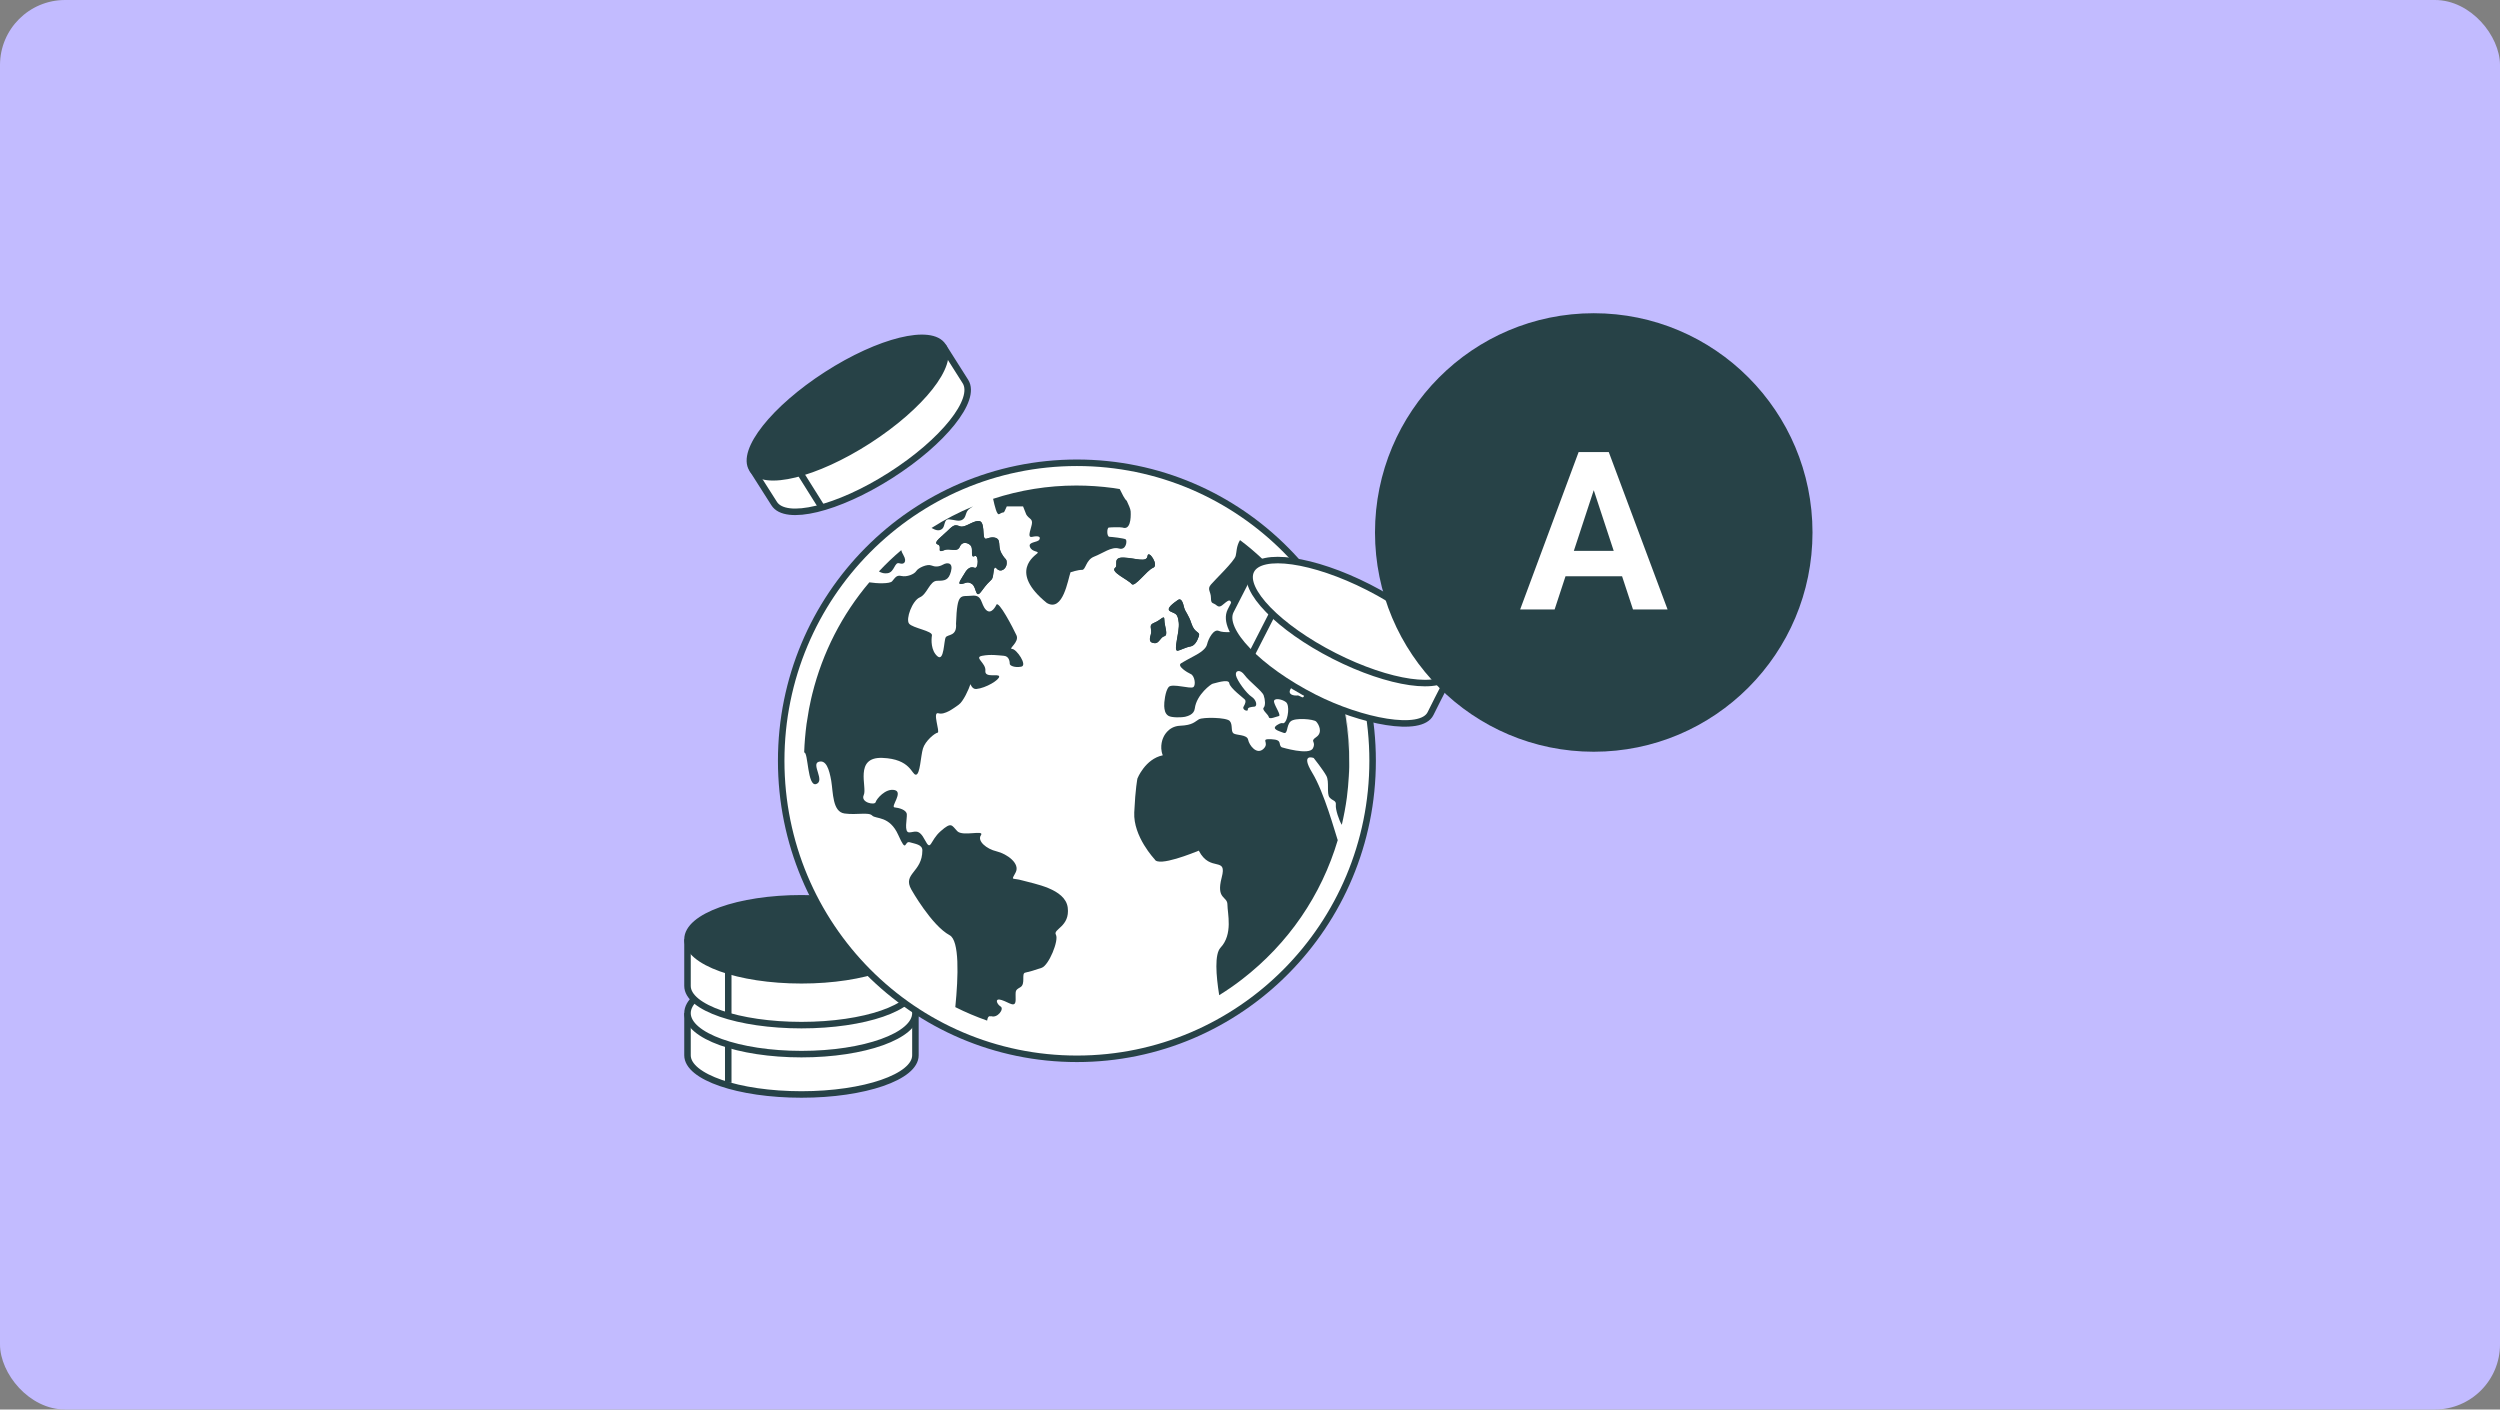 <svg width="768" height="433" viewBox="0 0 768 433" fill="none" xmlns="http://www.w3.org/2000/svg">
<rect x="0" y="0" width="768" height="433" fill="#808080" stroke="none"/>
<rect width="768" height="433" rx="20" fill="#C2BBFF"/>
<path d="M281.216 311.236V324.187C281.216 330.819 265.551 336.223 246.208 336.223C226.865 336.223 211.2 330.842 211.2 324.187V311.236" fill="white"/>
<path d="M281.216 311.236V324.187C281.216 330.819 265.551 336.223 246.208 336.223C226.865 336.223 211.2 330.842 211.2 324.187V311.236" stroke="#274247" stroke-width="2" stroke-miterlimit="10"/>
<path d="M223.719 332.648V320.881" stroke="#274247" stroke-width="2" stroke-miterlimit="10"/>
<path d="M246.208 323.83C265.542 323.83 281.216 318.192 281.216 311.236C281.216 304.281 265.542 298.643 246.208 298.643C226.874 298.643 211.2 304.281 211.2 311.236C211.2 318.192 226.874 323.83 246.208 323.83Z" fill="white" stroke="#274247" stroke-width="2" stroke-miterlimit="10"/>
<path d="M281.216 288.549V302.884C281.216 309.516 265.551 314.92 246.208 314.92C226.865 314.92 211.2 309.538 211.2 302.884V288.549" fill="white"/>
<path d="M281.216 288.549V302.884C281.216 309.516 265.551 314.92 246.208 314.92C226.865 314.92 211.2 309.538 211.2 302.884V288.549" stroke="#274247" stroke-width="2" stroke-miterlimit="10"/>
<path d="M223.719 312.485V298.217" stroke="#274247" stroke-width="2" stroke-miterlimit="10"/>
<path d="M246.208 301.143C265.542 301.143 281.216 295.504 281.216 288.549C281.216 281.594 265.542 275.955 246.208 275.955C226.874 275.955 211.2 281.594 211.2 288.549C211.2 295.504 226.874 301.143 246.208 301.143Z" fill="#274247" stroke="#274247" stroke-width="2" stroke-miterlimit="10"/>
<path d="M289.702 106.355L296.593 117.23C300.094 122.812 289.769 135.719 273.528 146.057C257.287 156.396 241.29 160.259 237.811 154.676L231.053 144.047" fill="white"/>
<path d="M289.702 106.355L296.593 117.23C300.094 122.812 289.769 135.719 273.528 146.057C257.287 156.396 241.29 160.259 237.811 154.676L231.053 144.047" stroke="#274247" stroke-width="2" stroke-miterlimit="10"/>
<path d="M252.412 155.814L245.788 145.252" stroke="#274247" stroke-width="2" stroke-miterlimit="10"/>
<path d="M266.78 135.311C282.967 124.883 293.219 111.906 289.68 106.326C286.141 100.746 270.149 104.677 253.962 115.106C237.775 125.534 227.523 138.511 231.062 144.091C234.601 149.671 250.593 145.74 266.78 135.311Z" fill="#274247" stroke="#274247" stroke-width="2" stroke-miterlimit="10"/>
<path d="M330.825 325.265C380.997 325.265 421.668 284.276 421.668 233.715C421.668 183.153 380.997 142.164 330.825 142.164C280.654 142.164 239.982 183.153 239.982 233.715C239.982 284.276 280.654 325.265 330.825 325.265Z" fill="white" stroke="#274247" stroke-width="2" stroke-miterlimit="10"/>
<path d="M248.055 220.426C248.213 219.502 248.34 218.609 248.498 217.717C248.34 218.609 248.182 219.534 248.055 220.426Z" fill="#274247"/>
<path d="M409.012 203.15C409.234 203.756 409.487 204.362 409.708 204.967C409.487 204.362 409.265 203.756 409.012 203.15Z" fill="#274247"/>
<path d="M414.608 235.566C414.608 236.491 414.545 237.415 414.482 238.371C414.545 237.447 414.577 236.523 414.608 235.566Z" fill="#274247"/>
<path d="M414.608 234.515C414.735 224.857 413.216 215.358 410.148 206.338C413.121 215.231 414.671 224.73 414.608 234.515Z" fill="#274247"/>
<path d="M361.821 184.345C362.959 183.516 363.434 185.333 363.75 186.672C364.066 187.978 365.047 188.648 366.027 191.644C367.008 194.608 368.779 193.971 368.273 195.437C367.798 196.935 366.976 198.37 365.679 198.593C364.288 198.816 362.453 199.804 361.789 199.899C360.271 200.123 362.421 194.194 362.105 191.293C361.757 188.297 361.125 188.648 359.512 187.819C357.899 186.99 360.65 185.173 361.789 184.345H361.821ZM306.186 174.655C304.89 173.22 305.522 177.077 304.573 178.065C303.593 179.054 303.277 179.213 301.442 181.699C299.608 184.185 300.051 180.36 298.596 179.404C297.141 178.416 296.666 179.245 295.275 179.404C293.883 179.563 295.528 177.587 296.318 176.153C297.141 174.719 298.09 173.922 299.386 174.432C300.683 174.942 300.683 170.129 299.386 170.83C298.09 171.531 298.912 168.981 298.406 167.929C297.931 166.877 295.654 165.985 294.863 167.929C294.041 169.874 291.796 168.28 290.151 168.981C287.399 170.129 289.676 167.834 288.063 167.26C286.45 166.718 289.518 164.678 291.289 162.893C293.061 161.108 293.535 161.172 294.863 161.682C296.16 162.192 297.931 160.694 299.703 160.184C301.474 159.706 301.98 160.343 302.138 163.69C302.296 167.037 303.277 164.678 305.522 165.156C307.799 165.666 306.345 167.642 307.641 169.969C308.938 172.296 309.254 171.467 309.254 173.061C309.254 174.655 307.483 176.089 306.186 174.687V174.655ZM357.677 190.465C357.677 192.281 358.974 195.086 357.677 195.437C356.38 195.756 356.096 197.764 354.609 197.573C353.534 197.445 352.838 197.095 353.471 195.086C354.135 193.11 352.49 192.122 354.609 191.293C356.728 190.465 357.677 188.648 357.677 190.465ZM347.619 179.372C346.702 178.129 340.883 175.643 342.591 174.4C343.603 173.667 341.61 171.117 345.247 171.276C348.885 171.435 352.3 172.902 352.522 170.798C352.775 168.694 356.159 173.667 354.23 174.4C352.3 175.133 348.537 180.615 347.619 179.372Z" fill="#274247"/>
<path d="M354.231 174.431C356.16 173.698 352.776 168.726 352.523 170.83C352.27 172.933 348.886 171.467 345.249 171.308C341.611 171.148 343.604 173.698 342.592 174.431C340.884 175.674 346.703 178.161 347.621 179.404C348.538 180.647 352.302 175.196 354.231 174.431Z" fill="#274247"/>
<path d="M359.543 187.82C361.156 188.649 361.788 188.298 362.136 191.294C362.452 194.195 360.302 200.123 361.82 199.9C362.484 199.805 364.318 198.817 365.71 198.593C367.007 198.37 367.798 196.936 368.304 195.438C368.778 193.94 367.007 194.609 366.058 191.645C365.077 188.649 364.129 188.011 363.781 186.672C363.464 185.334 362.958 183.517 361.851 184.345C360.713 185.174 357.961 186.991 359.574 187.82H359.543Z" fill="#274247"/>
<path d="M305.522 165.155C303.277 164.645 302.296 167.004 302.138 163.689C301.98 160.374 301.474 159.705 299.703 160.183C297.931 160.693 296.129 162.159 294.863 161.681C293.567 161.171 293.061 161.107 291.289 162.892C289.518 164.677 286.45 166.685 288.063 167.259C289.676 167.801 287.431 170.128 290.151 168.98C291.764 168.279 294.041 169.873 294.863 167.929C295.686 165.984 297.931 166.877 298.406 167.929C298.88 168.98 298.09 171.53 299.386 170.829C300.683 170.128 300.683 174.941 299.386 174.431C298.09 173.921 297.109 174.75 296.318 176.152C295.496 177.587 293.883 179.563 295.275 179.403C296.635 179.244 297.141 178.415 298.596 179.403C300.051 180.391 299.608 184.185 301.442 181.698C303.277 179.212 303.593 179.053 304.573 178.065C305.554 177.077 304.89 173.22 306.186 174.654C307.483 176.088 309.254 174.654 309.254 173.028C309.254 171.403 308.938 172.263 307.641 169.937C306.345 167.61 307.799 165.634 305.522 165.124V165.155Z" fill="#274247"/>
<path d="M353.502 195.087C352.87 197.063 353.566 197.446 354.641 197.573C356.128 197.733 356.412 195.757 357.709 195.438C359.006 195.119 357.709 192.282 357.709 190.465C357.709 188.648 356.729 190.465 354.641 191.294C352.554 192.123 354.167 193.111 353.502 195.087Z" fill="#274247"/>
<path d="M304.477 312.161C306.407 312.894 308.589 309.93 307.387 309.197C306.185 308.464 305.426 306.456 307.735 307.221C310.044 307.954 312.005 309.866 312.005 307.061C312.005 304.256 311.752 304.256 313.46 303.268C315.136 302.28 313.713 299.061 314.915 298.806C316.117 298.551 317.825 298.073 320.007 297.308C322.189 296.575 325.352 288.861 324.372 287.14C323.391 285.418 328.736 284.685 328.009 278.82C327.281 272.987 317.572 271.489 314.187 270.501C310.803 269.513 310.55 270.756 312.005 268.015C313.46 265.274 309.348 262.309 306.185 261.544C303.023 260.811 300.113 258.325 301.346 256.572C302.548 254.819 295.748 257.082 294.072 255.329C292.364 253.576 292.364 252.333 288.98 255.329C285.595 258.293 286.07 261.768 284.141 258.07C282.211 254.341 280.978 255.711 279.301 255.711C277.625 255.711 278.7 251.504 278.574 250.133C278.447 248.763 276.139 248.157 274.81 248.03C273.482 247.902 277.593 243.312 274.81 242.707C272.027 242.101 269.244 245.448 268.991 246.436C268.738 247.424 264.246 246.563 265.353 244.205C266.46 241.846 262.317 232.507 271.046 232.825C279.776 233.144 280.029 237.989 281.357 237.989C282.686 237.989 282.812 232.284 283.54 229.925C284.267 227.566 287.177 225.207 288.031 225.08C288.885 224.952 286.323 218.514 288.284 219.119C290.213 219.725 293.028 217.526 294.483 216.506C295.938 215.518 297.646 211.661 298.12 210.163C298.12 210.163 298.658 211.788 299.923 211.661C302.896 211.374 307.071 208.824 306.944 207.804C306.818 206.816 302.453 208.409 302.706 206.051C302.959 203.692 299.069 201.939 301.726 201.461C304.383 200.951 306.691 201.333 308.399 201.461C310.076 201.588 310.202 203.437 310.202 203.947C310.202 204.457 311.657 205.19 313.713 204.808C315.769 204.425 312.258 199.357 310.93 199.357C309.601 199.357 313.239 197.253 312.258 195.15C311.278 193.046 306.691 184.153 306.059 185.842C306.059 185.842 304.604 189.062 302.896 187.34C301.188 185.587 301.916 182.623 298.531 183.005C295.147 183.388 294.04 181.635 293.692 191.58C294.04 195.564 291.13 194.799 290.529 195.787C289.928 196.775 290.055 203.341 287.999 201.62C285.943 199.867 286.07 196.52 286.291 195.182C286.544 193.811 280.345 192.95 279.27 191.58C278.163 190.209 280.25 184.504 282.559 183.515C284.868 182.527 285.595 178.415 287.904 178.415C290.213 178.415 291.415 178.288 292.142 175.547C292.87 172.806 291.035 172.678 289.707 173.443C288.379 174.176 287.272 174.176 286.07 173.698C284.868 173.188 282.053 174.431 281.452 175.451C280.851 176.439 278.542 177.3 276.961 176.949C275.379 176.567 275.032 177.459 274.051 178.575C273.355 179.372 269.465 179.276 267.061 178.894C258.68 188.775 252.702 200.441 249.539 213.159C249.413 213.701 249.286 214.211 249.16 214.753C248.938 215.741 248.717 216.761 248.527 217.781C248.369 218.673 248.211 219.597 248.084 220.49C247.989 221.127 247.863 221.797 247.768 222.434C247.388 225.367 247.135 228.267 247.041 231.168C248.306 230.881 247.989 241.814 250.741 240.858C253.524 239.87 249.16 234.77 251.468 234.037C253.777 233.304 254.726 236.268 255.359 239.87C255.96 243.472 255.707 249.432 259.47 249.91C263.234 250.42 266.871 249.4 267.947 250.548C269.054 251.663 273.292 250.548 275.949 256.508C278.606 262.469 277.752 258.229 279.46 258.739C281.167 259.249 283.35 259.441 283.35 261.226C283.35 268.047 277.151 268.302 279.966 273.274C279.966 273.274 286.165 284.303 291.731 287.299C294.768 288.925 294.42 299.826 293.471 309.388C296.634 310.982 299.891 312.353 303.244 313.532C303.402 312.608 303.655 311.938 304.477 312.257V312.161Z" fill="#274247"/>
<path d="M276.265 173.028C277.72 173.57 278.701 172.582 277.562 170.605C277.119 169.84 276.961 169.394 276.866 169.012C274.431 171.052 272.154 173.251 270.003 175.546C270.825 176.024 271.679 176.247 272.691 176.088C274.81 175.769 274.81 172.486 276.265 173.06V173.028Z" fill="#274247"/>
<path d="M289.36 162.511C290.499 161.682 289.835 159.356 291.606 159.547C293.377 159.706 294.674 160.376 295.813 159.547C296.951 158.718 296.445 157.22 297.9 156.232C298.216 156.009 298.564 155.786 298.912 155.562C294.516 157.379 290.246 159.579 286.166 162.192C287.336 162.83 288.348 163.244 289.329 162.543L289.36 162.511Z" fill="#274247"/>
<path d="M307.01 157.92C308.781 156.772 307.99 158.462 309.287 155.561H314.284L315.265 158.047C316.087 159.418 317.036 159.259 317.036 160.565C317.036 161.872 315.265 165.315 317.036 164.932C318.807 164.55 319.788 164.773 319.313 165.729C318.839 166.717 315.739 166.367 316.403 168.024C317.036 169.682 319.313 169.235 318.681 169.968C318.017 170.67 309.762 175.642 321.591 185.236C326.588 188.137 328.074 177.969 328.865 175.801C328.865 175.801 331.3 175.005 332.407 175.068C333.546 175.132 333.546 171.977 336.14 170.988C338.733 170 341.485 167.833 343.73 168.502C346.008 169.172 346.324 166.048 345.818 165.697C345.343 165.347 341.611 164.932 340.789 164.9C339.967 164.837 339.998 162.127 340.631 162.064C341.358 161.968 344.205 161.904 344.837 162.064C347.209 162.924 347.462 159.322 347.336 157.091C347.304 156.39 346.703 155.051 346.134 153.84C345.47 153.33 344.711 151.704 343.983 150.238C343.319 150.142 342.655 150.015 341.991 149.919C338.195 149.409 334.4 149.154 330.636 149.154C321.875 149.154 313.304 150.557 305.081 153.234C305.587 155.529 306.251 158.398 306.978 157.92H307.01Z" fill="#274247"/>
<path d="M409.675 204.967C409.453 204.362 409.232 203.756 408.979 203.15C406.164 195.819 402.305 188.839 397.435 182.432C394.999 179.213 392.374 176.216 389.559 173.443C389.148 174.559 388.579 175.93 388.136 177.587C386.997 181.731 388.61 180.233 389.433 182.559C390.255 184.886 392.501 181.571 393.481 180.583C394.462 179.595 396.075 184.217 394.462 184.185C392.849 184.153 392.026 184.568 390.919 185.396C389.781 186.225 391.394 186.544 390.919 187.883C390.445 189.221 389.464 187.883 387.535 188.552C385.606 189.221 387.535 192.345 386.871 192.855C386.238 193.365 384.119 193.524 381.684 193.811C379.248 194.098 376.022 194.512 374.409 193.811C372.796 193.11 371.183 196.329 370.835 197.859C370.519 199.389 368.558 200.632 366.66 201.62C364.763 202.609 364.193 202.959 362.833 203.756C361.473 204.585 364.668 206.561 365.806 207.071C366.945 207.549 367.451 210.322 366.629 211.055C365.806 211.788 360.082 209.812 359.006 211.055C357.963 212.298 357.583 215.868 357.646 216.92C357.71 218.004 357.868 219.215 358.911 219.885C359.955 220.554 363.276 220.395 364.035 220.203C364.794 220.012 366.818 219.534 367.04 217.653C367.578 213.318 372.195 210.035 372.543 210.035C372.891 210.035 377.477 208.378 377.635 209.876C377.794 211.374 382.253 214.593 382.506 215.008C382.759 215.422 382.601 216.092 382.032 217.08C381.462 218.068 383.423 218.737 383.328 218.004C383.234 217.271 384.372 217.175 385.353 217.08C386.333 216.984 386.017 215.008 384.467 214.02C382.917 213.032 380.007 209.047 379.691 207.485C379.375 205.924 380.988 205.509 382.348 207.39C383.708 209.302 387.725 212.267 388.199 213.605C388.674 214.944 388.8 216.761 388.199 217.398C387.567 218.068 389.622 219.47 389.781 220.299C389.939 221.128 392.026 220.14 392.849 219.98C393.671 219.821 391.71 217.08 391.394 215.677C391.077 214.275 393.766 214.689 395.031 215.677C396.296 216.665 395.632 220.841 394.778 221.797C393.956 222.753 394.303 221.478 392.343 222.721C390.413 223.965 392.817 224.538 394.272 225.112C395.727 225.686 395.094 222.913 396.454 221.638C397.814 220.363 403.571 220.936 404.298 221.638C405.025 222.339 406.512 224.953 404.361 226.419C402.211 227.885 404.456 227.694 403.318 229.893C402.179 232.124 393.766 229.575 393.766 229.575C392.469 228.746 394.24 227.248 390.54 227.088C386.808 226.929 390.223 228.076 388.136 230.053C386.048 232.029 383.74 228.905 383.423 227.248C383.107 225.59 379.754 225.941 378.9 225.271C378.047 224.602 378.774 222.562 377.762 221.478C376.75 220.363 369.539 220.267 368.305 220.968C367.072 221.67 366.439 222.785 362.549 222.945C358.658 223.104 357.362 226.578 357.362 226.578C357.362 226.578 356.065 229.192 357.203 232.029C351.795 233.144 349.423 239.137 349.423 239.137C349.423 239.137 348.79 242.101 348.442 249.56C348.095 257.019 354.705 263.967 354.705 263.967C355.78 266.453 366.913 261.863 368.273 261.322C371.784 268.175 377.098 262.82 375.295 269.609C373.524 276.398 377.066 275.219 377.066 277.896C377.066 280.574 378.837 286.981 374.947 291.124C373.081 293.132 373.555 299.571 374.536 305.723C376.94 304.225 379.28 302.631 381.526 300.878C395.758 289.913 405.943 275.028 410.972 258.039C410.94 257.975 410.877 257.943 410.877 257.879C410.149 255.775 406.828 243.472 403.096 237.352C399.396 231.232 403.571 232.858 403.571 232.858C403.571 232.858 406.48 236.523 407.461 238.34C408.441 240.157 407.461 243.791 408.441 244.97C409.422 246.117 410.529 245.799 410.371 247.297C410.212 248.636 411.383 252.11 412.205 253.385C412.838 250.644 413.375 247.839 413.755 245.002C414.04 242.802 414.229 240.635 414.356 238.436C414.419 237.511 414.451 236.587 414.482 235.631C414.482 235.28 414.482 234.929 414.482 234.579C414.546 224.793 412.996 215.295 410.023 206.402C409.865 205.955 409.706 205.477 409.548 205.031L409.675 204.967ZM408.631 213.669C406.702 213.797 406.449 214.785 404.899 213.669C403.349 212.553 401.831 211.661 401.262 212.298C400.692 212.968 400.692 214.562 399.965 214.179C399.237 213.797 398.763 213.637 398.763 213.637C397.371 213.797 395.537 213.382 396.423 211.725C397.308 210.067 398.605 208.984 397.941 208.155C397.308 207.326 397.783 206.338 399.712 207.071C401.641 207.804 402.527 208.729 403.096 207.645C403.665 206.561 404.804 205.828 405.373 207.74C405.943 209.653 406.038 211.055 407.081 211.374C408.125 211.693 410.56 213.51 408.631 213.637V213.669Z" fill="#274247"/>
<path d="M372.006 179.562C370.709 181.06 372.006 181.698 372.006 183.706C372.006 185.714 372.67 185.013 373.777 186.001C374.915 186.989 375.738 185.491 377.098 184.662C378.489 183.833 378.3 186.16 378.458 187.627C378.616 189.125 379.596 190.272 380.577 189.666C381.557 189.061 381.715 185.81 382.822 185.81C383.929 185.81 384.435 183.833 384.594 182.495C384.752 181.156 382.506 180.359 382.506 180.359C382.506 180.359 382.032 178.861 382.981 178.861C383.929 178.861 384.91 177.522 384.594 176.12C384.309 174.877 385.764 172.837 387.851 171.753C385.637 169.681 383.328 167.705 380.925 165.92C379.754 167.864 379.913 169.713 379.596 170.797C379.122 172.486 373.302 178.032 372.006 179.562Z" fill="#274247"/>
<path d="M445.844 206.733C445.844 206.733 442.41 213.231 439.463 219.215C436.538 225.199 418.259 221.649 403.746 214.28C386.552 205.527 375.075 193.559 378.044 187.664L384.425 175.182" fill="white"/>
<path d="M445.844 206.733C445.844 206.733 442.41 213.231 439.463 219.215C436.538 225.199 418.259 221.649 403.746 214.28C386.552 205.527 375.075 193.559 378.044 187.664L384.425 175.182" stroke="#274247" stroke-width="2" stroke-miterlimit="10"/>
<path d="M384.536 200.928L390.851 188.58" stroke="#274247" stroke-width="2" stroke-miterlimit="10"/>
<path d="M445.915 206.622C448.834 200.799 437.414 189.061 420.407 180.403C403.401 171.746 387.249 169.448 384.33 175.271C381.411 181.094 392.832 192.833 409.838 201.49C426.844 210.147 442.997 212.445 445.915 206.622Z" fill="white" stroke="#274247" stroke-width="2" stroke-miterlimit="10"/>
<ellipse cx="489.6" cy="163.578" rx="67.2" ry="67.356" fill="#274247"/>
<path d="M490.729 147.146L477.58 187.223H466.989L484.951 138.879H491.692L490.729 147.146ZM501.653 187.223L488.471 147.146L487.408 138.879H494.215L512.278 187.223H501.653ZM501.055 169.227V177.029H475.522V169.227H501.055Z" fill="white"/>
</svg>
